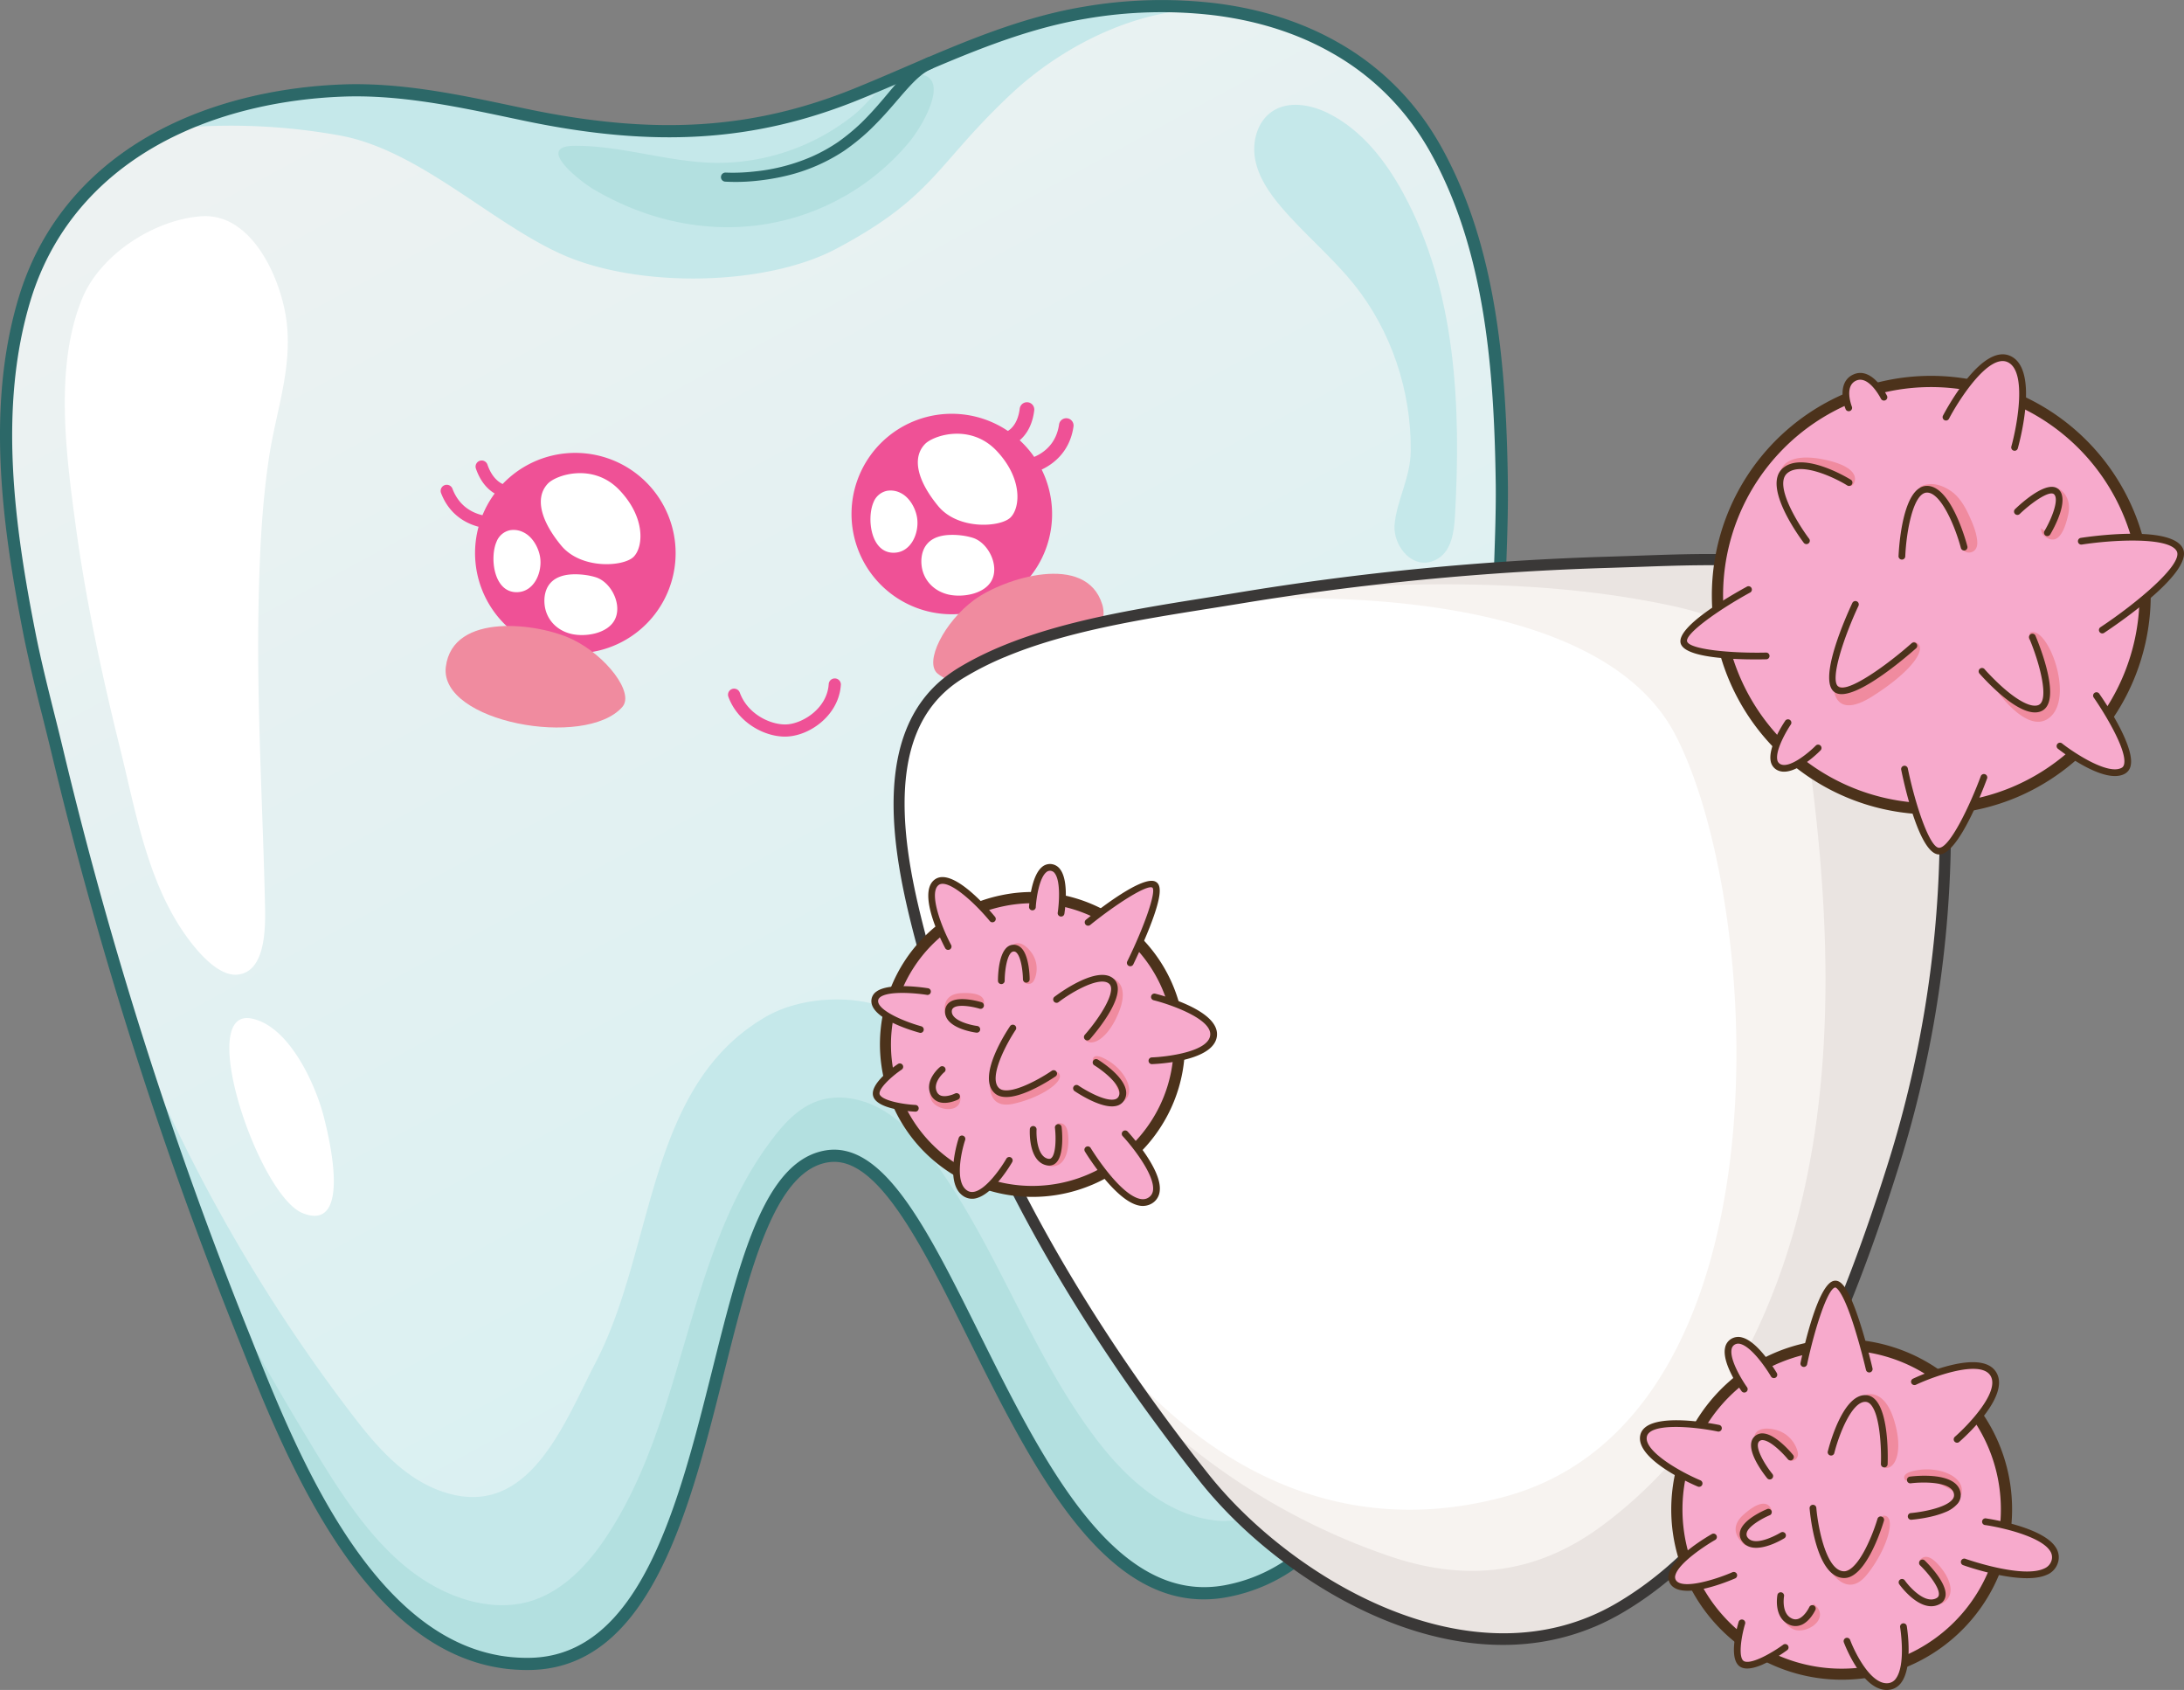<svg xmlns="http://www.w3.org/2000/svg" width="53" height="41" fill="none"><rect width="100%" height="100%" fill="#808080" stroke="none"/><path fill="url(#a)" d="M36.445 11.755c.01.941-.045 1.888-.067 2.832a99.87 99.87 0 0 1-1.412 14.476c-.527 3.075-1.339 8.798-5.196 9.537-4.711.904-6.562-9.947-9.295-10.536a1.086 1.086 0 0 0-.362-.017c-3.218.408-2.24 12.226-7.245 12.32-.152.004-.3-.002-.446-.015h-.006a4.071 4.071 0 0 1-.342-.046l-.012-.002c-3.399-.618-5.192-5.497-6.267-8.191a100.313 100.313 0 0 1-4.4-13.868c-.219-.918-.47-1.833-.656-2.755C.212 12.845-.205 9.892.6 7.24c.607-1.993 1.987-3.336 3.706-4.133 1.203-.559 2.57-.85 3.954-.909 1.521-.066 3.008.278 4.486.587 2.833.592 5.297.607 8.033-.498C22.595 1.552 24.363.636 26.314.31a11.001 11.001 0 0 1 3.16-.087c1.035.128 2.025.425 2.905.923l.003.002c.115.065.228.132.339.204l.007.005a6.32 6.32 0 0 1 1.952 1.995l.003.005c.061.097.12.197.176.3 1.342 2.427 1.55 5.403 1.586 8.097Z"/><path fill="#C5E8EA" d="M29.474.224c-1.82-.066-3.679.877-4.941 2.06-1.83 1.717-1.862 2.488-4.237 3.75-1.72.912-4.788.96-6.631.15-1.721-.757-3.473-2.53-5.391-2.892a14.833 14.833 0 0 0-3.967-.186c1.203-.558 2.57-.848 3.954-.908 1.521-.066 3.008.278 4.486.587 2.833.592 5.297.607 8.033-.498C22.595 1.552 24.363.636 26.314.31a11.001 11.001 0 0 1 3.16-.087ZM12.062 40.303l.012.003-.012-.002v-.002Z"/><path fill="#B3E0E0" d="M17.34 3.951c-1.142-.023-2.255-.42-3.398-.414-.989.006.183.891.459 1.053.823.484 1.73.803 2.684.894a5.736 5.736 0 0 0 4.974-2.03c.434-.525 1.186-1.956-.188-1.59-.469.126-.786.634-1.152.926a5.301 5.301 0 0 1-3.379 1.161Z"/><path fill="#C5E8EA" d="M32.72 1.353a3.626 3.626 0 0 1-.338-.204c.115.065.228.132.339.204Z"/><path fill="#2C6868" d="M17.617 4.187c.232.01.477-.002.714-.029a4.626 4.626 0 0 0 1.382-.364 4.11 4.11 0 0 0 .621-.346c.194-.137.378-.288.552-.453.172-.166.334-.344.492-.528.159-.184.311-.375.48-.561.085-.093.172-.186.273-.272l.076-.064.084-.059.042-.03.047-.024.095-.049a.148.148 0 1 1 .127.266l-.013.006c-.186.082-.359.245-.52.419-.162.175-.318.365-.482.55a8.083 8.083 0 0 1-.517.54 5.21 5.21 0 0 1-.59.473 4.362 4.362 0 0 1-1.383.599 5.515 5.515 0 0 1-.741.126 4.72 4.72 0 0 1-.756.02.11.11 0 0 1 .012-.22h.005Z"/><path fill="#C5E8EA" d="M35.547 21.92c-.016 2.416-.17 4.741-.581 7.142-.527 3.076-1.339 8.8-5.196 9.538-4.711.904-6.562-9.947-9.295-10.536a1.086 1.086 0 0 0-.362-.017c-3.218.408-2.24 12.226-7.245 12.32-.152.004-.3-.002-.446-.015h-.006a4.071 4.071 0 0 1-.342-.046l-.012-.002c-3.399-.618-5.192-5.497-6.267-8.191-.881-2.21-1.685-4.45-2.407-6.717a40.05 40.05 0 0 0 5.178 8.951c.55.717 1.188 1.46 2.052 1.797 2.182.85 3.057-1.59 3.835-3.085 1.452-2.788 1.224-6.7 4.127-8.388.686-.399 1.634-.506 2.405-.363 1.458.27 2.133 2.003 2.837 3.117 1.21 1.918 2.15 4.533 4.2 5.746.423.25.944.379 1.413.233 1.234-.383 1.79-2.266 2.128-3.363.437-1.42.716-2.889.948-4.354.407-2.568.62-5.156.838-7.746.021-.253.037-.508.071-.76.139-1.025 1.349-3.763 1.872-1.299.347 1.637.243 3.425.255 5.092.003.317.003.633 0 .947Z"/><path fill="#B3E0E0" d="M36.082 20.189a99.87 99.87 0 0 1-1.116 8.873c-.527 3.076-1.339 8.8-5.196 9.538-4.711.904-6.562-9.947-9.295-10.536a1.086 1.086 0 0 0-.362-.017c-3.218.408-2.24 12.226-7.245 12.32-.152.004-.3-.002-.446-.015h-.006a4.071 4.071 0 0 1-.342-.046l-.012-.002c-3.399-.618-5.192-5.497-6.267-8.191a86.71 86.71 0 0 1-.312-.793c.624 1.322 1.38 2.59 2.139 3.843.89 1.47 1.917 3.036 3.542 3.6.52.18 1.09.244 1.623.107.835-.217 1.472-.893 1.945-1.612 1.932-2.928 1.898-6.878 4.036-9.658.282-.367.615-.719 1.05-.879.532-.196 1.145-.067 1.631.227.486.293.864.736 1.2 1.194 1.543 2.107 2.366 4.676 3.943 6.757.733.969 1.72 1.867 2.93 1.992 1.193.125 2.057-1.06 2.672-2.087 2.608-4.348 2.754-9.67 3.888-14.616Z"/><path fill="#C5E8EA" d="M32.844 6.881c-.539-.665-1.208-1.215-1.761-1.869-.284-.335-.542-.712-.623-1.144-.082-.431.052-.927.419-1.169.392-.259.923-.163 1.345.044.812.4 1.398 1.151 1.83 1.946 1.28 2.355 1.406 5.159 1.254 7.834-.022.385-.084.83-.415 1.03-.57.345-1.098-.292-1.05-.827.053-.597.386-1.131.392-1.788.014-1.456-.473-2.922-1.391-4.057Z"/><path fill="#2C6868" d="M30.643 38.49a4.219 4.219 0 0 1-.845.255c-2.902.557-4.707-3.072-6.3-6.273-1.034-2.077-2.01-4.038-3.054-4.263a.944.944 0 0 0-.313-.015c-1.32.167-1.923 2.57-2.56 5.113-.724 2.889-1.532 6.11-3.602 6.982-.332.14-.696.219-1.098.226a4.214 4.214 0 0 1-.46-.016h-.008a4.081 4.081 0 0 1-.375-.052c-3.328-.61-5.142-5.185-6.226-7.919l-.144-.36a100.94 100.94 0 0 1-4.406-13.89c-.073-.303-.15-.612-.225-.912a42.502 42.502 0 0 1-.433-1.847c-.547-2.75-.943-5.66-.134-8.322.572-1.88 1.88-3.341 3.785-4.224 1.164-.54 2.55-.86 4.01-.922 1.426-.062 2.831.233 4.19.52l.332.07c3.112.65 5.489.503 7.947-.491.42-.17.845-.353 1.256-.53 1.374-.591 2.794-1.202 4.31-1.455a11.098 11.098 0 0 1 3.203-.087c1.1.136 2.095.452 2.957.94l.004.002c.127.072.24.14.345.208l.003.002a6.49 6.49 0 0 1 2.01 2.055c.056.09.114.188.177.301 1.346 2.437 1.566 5.365 1.604 8.168.006.631-.016 1.274-.038 1.896a93.36 93.36 0 0 0-.03.94 100.73 100.73 0 0 1-1.48 14.883c-.498 2.944-1.305 7.715-4.402 9.017ZM19.704 28.005c.123-.051.253-.087.39-.104.14-.017.278-.01.413.02 1.182.254 2.143 2.184 3.255 4.42 1.546 3.107 3.298 6.628 5.98 6.114 3.6-.69 4.484-5.911 5.013-9.031l.065-.387a100.382 100.382 0 0 0 1.41-14.454c.008-.315.019-.634.03-.944.021-.618.044-1.258.038-1.882-.038-2.764-.253-5.649-1.568-8.028a5.722 5.722 0 0 0-.178-.303 6.193 6.193 0 0 0-1.902-1.943l-.002-.001a6.075 6.075 0 0 0-.342-.206c-.828-.47-1.787-.774-2.85-.906a10.805 10.805 0 0 0-3.117.086c-1.48.247-2.884.85-4.242 1.435-.412.178-.839.361-1.262.532-2.517 1.018-4.945 1.17-8.118.506l-.332-.07c-1.341-.282-2.729-.574-4.117-.513-1.421.06-2.77.37-3.898.895-1.826.846-3.08 2.244-3.627 4.042-.79 2.6-.4 5.467.14 8.178.125.612.28 1.233.43 1.834.076.3.153.61.226.916A100.6 100.6 0 0 0 6.076 32.42c1.063 2.679 2.841 7.162 6.012 7.738a.086.086 0 0 1 .012.003c.101.018.208.032.328.044h.007c.142.013.286.018.43.015 2.681-.05 3.605-3.735 4.42-6.985.628-2.51 1.18-4.708 2.42-5.23Z"/><path fill="#EF5196" d="M25.385 11.64a2.436 2.436 0 0 0-3.12-1.455 2.43 2.43 0 0 0-1.454 3.116 2.435 2.435 0 0 0 3.12 1.455 2.43 2.43 0 0 0 1.454-3.115Z"/><path fill="#fff" d="M22.446 10.774c.207-.215 1.105-.505 1.738.162.632.668.58 1.372.342 1.615-.238.242-1.274.316-1.76-.275-.487-.59-.65-1.158-.32-1.502Zm.624 2.203c.186-.005.386.023.54.072.376.12.652.68.45 1.043-.182.327-.711.408-1.044.332-.359-.083-.623-.36-.654-.731-.015-.178.023-.367.14-.5.14-.163.361-.211.568-.216Zm-1.547-1.069a.526.526 0 0 1 .325.048c.22.104.367.364.406.597.061.368-.14.86-.574.857-.557-.004-.648-.846-.482-1.225a.45.45 0 0 1 .325-.277Z"/><path fill="#EF5196" d="M24.558 10.8a.177.177 0 1 1-.137-.326c.017-.006.27-.11.325-.56a.177.177 0 0 1 .352.044c-.074.606-.44.8-.54.842Zm.661.62c-.145.06-.283.092-.39.102a.177.177 0 0 1-.035-.352c.035-.004.791-.093.906-.867a.177.177 0 1 1 .35.052c-.088.597-.48.916-.831 1.064Zm-8.834 1.774a2.435 2.435 0 0 0-2.65-2.196 2.43 2.43 0 0 0-2.196 2.646 2.435 2.435 0 0 0 2.65 2.196 2.43 2.43 0 0 0 2.196-2.646Z"/><path fill="#fff" d="M13.298 11.73c.207-.214 1.105-.505 1.737.163.633.667.58 1.372.343 1.614-.239.243-1.274.317-1.761-.274-.487-.59-.65-1.158-.32-1.502Zm.623 2.203c.187-.004.387.024.54.073.377.12.653.68.45 1.043-.182.327-.71.408-1.043.331-.359-.082-.623-.359-.654-.73-.015-.178.022-.367.139-.5.141-.163.362-.212.568-.217Zm-1.547-1.069a.527.527 0 0 1 .326.049c.22.104.367.364.406.597.061.368-.14.86-.574.857-.557-.004-.649-.846-.482-1.225a.45.45 0 0 1 .324-.278Z"/><path fill="#EF5196" d="M12.326 12.055a.146.146 0 0 1-.071.01c-.02-.002-.486-.058-.706-.697a.148.148 0 0 1 .28-.096c.155.453.446.498.458.5a.148.148 0 0 1 .039.283Zm-.178.757a.147.147 0 0 1-.04.01c-.36.041-1.116-.088-1.408-.869a.148.148 0 0 1 .277-.103c.283.757 1.064.683 1.098.68.08-.01.153.05.162.13a.148.148 0 0 1-.089.152Z"/><path fill="#F08B9F" d="M22.76 16.348c-.351-.278.164-1.271.884-1.796.72-.526 2.712-1.161 3.105.113.393 1.274-2.936 2.516-3.988 1.683Zm-7.658.803c.301-.34-.391-1.24-1.203-1.636-.813-.397-2.915-.678-3.08.664-.163 1.341 3.382 1.99 4.283.973Z"/><path fill="#EF5196" d="M19.531 17.767c-.123.052-.25.085-.374.098-.523.055-1.238-.296-1.481-.96a.147.147 0 1 1 .277-.101c.205.56.813.806 1.173.768.392-.041.952-.405.985-.982a.148.148 0 0 1 .295.017c-.032.549-.43.973-.875 1.16Z"/><path fill="#fff" d="M5.73 5.477a1.337 1.337 0 0 0-.852-.23c-1.143.086-2.444.927-2.884 1.997-.673 1.637-.393 3.754-.165 5.451.248 1.84.639 3.66 1.085 5.461.381 1.538.66 3.228 1.598 4.544.243.341.764.987 1.244.946.703-.06.686-1.168.675-1.679-.052-2.372-.202-4.811-.158-7.21.023-1.232.075-2.482.262-3.702.17-1.095.558-2.12.42-3.251-.095-.766-.51-1.855-1.225-2.327Zm.003 19.328c.085-.089.205-.126.365-.096.913.173 1.555 1.592 1.756 2.37.34 1.319.456 2.733-.504 2.355-.947-.373-2.252-3.962-1.617-4.629ZM47.2 20.718a27.361 27.361 0 0 1-1.28 7.635c-1.083 3.42-3.004 8.554-6.636 10.667-3.637 2.116-8.073-.658-10.071-3.18a45.74 45.74 0 0 1-1.002-1.311 44.446 44.446 0 0 1-1.127-1.595c-2.029-3.012-3.699-6.298-4.6-9.638-.512-1.896-1.482-5.359.662-6.857a4.51 4.51 0 0 1 .145-.095c1.729-1.068 4.21-1.42 6.29-1.754l.44-.072a67.012 67.012 0 0 1 9.084-.88c1.9-.053 4.35-.242 6.089.496 2.46 1.043 2.05 4.614 2.006 6.584Z"/><path fill="#F7F3F0" d="M47.2 20.718a27.361 27.361 0 0 1-1.28 7.635c-1.083 3.42-3.004 8.554-6.636 10.667-3.637 2.116-8.073-.658-10.071-3.18a46.756 46.756 0 0 1-2.13-2.906c1.685 1.993 4.874 4.603 9.421 3.38 4.163-1.12 5.599-5.967 5.634-10.583a23.379 23.379 0 0 0-.12-2.551c-.222-2.191-.73-4.14-1.362-5.353-2.133-4.098-11.076-3.237-11.076-3.237l.441-.072a67.297 67.297 0 0 1 9.084-.88c1.9-.053 4.35-.242 6.089.496 2.46 1.043 2.05 4.614 2.006 6.584Z"/><path fill="#EAE4E1" d="M47.2 20.718a27.361 27.361 0 0 1-1.28 7.635c-1.083 3.42-3.004 8.554-6.636 10.667-3.637 2.116-8.073-.658-10.071-3.18a45.74 45.74 0 0 1-1.002-1.311 15.998 15.998 0 0 0 5.536 3.234c1.844.622 3.532.427 5.102-.727 2.708-1.99 4.336-5.195 5.002-8.488.692-3.386.493-6.965.016-10.368-.082-.587-.18-1.181-.434-1.715-.547-1.145-1.873-1.566-3.03-1.803-2.975-.609-6.03-.545-9.07-.347a67.012 67.012 0 0 1 7.772-.676c1.9-.054 4.35-.243 6.089.495 2.46 1.043 2.05 4.614 2.006 6.584Z"/><path fill="#3A3837" d="M38.693 39.467c-1.894.797-3.793.37-5.11-.172-1.677-.687-3.35-1.948-4.477-3.37a46.439 46.439 0 0 1-1.005-1.316c-.39-.526-.77-1.064-1.13-1.6-2.222-3.298-3.776-6.555-4.618-9.678l-.02-.076c-.51-1.885-1.459-5.394.736-6.927.046-.032.095-.065.15-.1 1.665-1.028 3.978-1.396 6.02-1.721l.32-.051.44-.072a67.543 67.543 0 0 1 9.102-.881l.665-.022c1.833-.065 3.91-.138 5.481.527 2.302.977 2.186 4.05 2.11 6.085-.009.223-.017.434-.02.628a27.488 27.488 0 0 1-1.288 7.673c-1.14 3.603-3.075 8.638-6.696 10.744-.22.127-.44.237-.66.33ZM24.377 15.944a7.413 7.413 0 0 0-1.014.516 3.181 3.181 0 0 0-.139.091c-.888.62-1.304 1.64-1.27 3.113.029 1.255.383 2.564.642 3.52l.02.076c.834 3.095 2.376 6.323 4.58 9.598a46.396 46.396 0 0 0 2.124 2.897c2.004 2.532 6.4 5.181 9.895 3.148 3.54-2.06 5.447-7.03 6.574-10.591a27.216 27.216 0 0 0 1.275-7.597c.004-.197.012-.408.02-.632.074-1.96.185-4.921-1.944-5.824-1.514-.642-3.56-.57-5.365-.506l-.666.022a67.256 67.256 0 0 0-9.066.878l-.441.071-.32.051c-1.624.259-3.422.545-4.905 1.17Z"/><path fill="#F7AACC" d="M51.674 16.398a5.187 5.187 0 0 0-2.852-6.759 5.188 5.188 0 0 0-6.763 2.845 5.187 5.187 0 0 0 2.852 6.759 5.188 5.188 0 0 0 6.763-2.845Z"/><path fill="#4C321B" d="M48.935 19.346a5.335 5.335 0 0 1-7.364-4.352 5.324 5.324 0 0 1 4.739-5.847 5.335 5.335 0 0 1 5.854 4.739 5.326 5.326 0 0 1-3.229 5.46Zm-7.093-4.38a5.062 5.062 0 0 0 6.987 4.129 5.054 5.054 0 0 0 3.065-5.18 5.062 5.062 0 0 0-5.556-4.497 5.052 5.052 0 0 0-4.496 5.547Z"/><path fill="#F08B9F" d="M46.591 11.816s.289-.21.738.087c.207.136.344.364.446.583.09.195.182.405.205.62.01.088.004.185-.065.248a.197.197 0 0 1-.241.02c-.13-.082-1.083-1.558-1.083-1.558Zm-2.088 4.896s.019.758.931.184c1.068-.672 1.444-1.305.934-1.34-.435-.029-1.865 1.156-1.865 1.156Zm-1.28-5.314s.108-.455 1.083-.24c.975.215.686.626.617.633-.07.008-.935-.458-.935-.458l-.765.065Zm5.194 5.302s.745 1.108 1.288.733c.676-.468-.02-2.287-.442-2.082-.153.81-.207.939-.207.939l-.64.41Zm1.526-4.856s.357.168.245.652c-.11.483-.288.742-.581.504-.293-.237.336-1.156.336-1.156Z"/><path fill="#F7AACC" d="M43.837 13.119s-.975-1.295-.523-1.695c.452-.4 1.552.28 1.552.28l-1.029 1.415Zm3.39-3.003s.9-1.71 1.536-1.4c.636.31.125 2.139.125 2.139l-1.661-.739ZM42.44 14.3s-1.712.932-1.573 1.295c.139.362 1.994.319 1.994.319L42.44 14.3Zm3.715-.814s.07-1.6.601-1.617c.532-.016.908 1.406.908 1.406l-1.51.211Zm-1.029 1.101s-.9 1.768-.526 2.046c.375.279 1.915-1 1.915-1l-1.39-1.046Zm1.09 4.065s.411 1.992.84 1.997c.427.006 1.092-1.797 1.092-1.797l-1.932-.2Zm-2.831-1.11s-.566.837-.241 1.055c.325.217.983-.455.983-.455l-.742-.6Zm4.719-1.247s.042.047.111.12c.263.276.928.92 1.29.763.456-.198-.181-1.714-.181-1.714l-1.22.83Zm1.894 1.811s1.076.842 1.527.594c.452-.248-.644-1.817-.644-1.817l-.883 1.223Zm.512-4.976s2.103-.321 2.385.202c.281.523-1.88 1.955-1.88 1.955l-.505-2.158Zm-1.558-.714s.73-.707.955-.48c.225.228-.222.988-.222.988l-.733-.508Zm-4.085-2.514s-.237-.578.147-.744c.385-.166.704.479.704.479l-.852.265Z"/><path fill="#4C321B" d="M43.87 13.194a.082.082 0 0 1-.098-.026c-.104-.139-1.006-1.368-.512-1.805.492-.436 1.602.243 1.649.272a.082.082 0 1 1-.086.139c-.292-.18-1.122-.584-1.455-.29-.324.288.276 1.242.535 1.586a.081.081 0 0 1-.034.124Zm5.05-2.264a.082.082 0 0 1-.11-.097c.136-.49.389-1.814-.083-2.044-.463-.226-1.188.909-1.428 1.365a.082.082 0 1 1-.145-.076c.096-.182.958-1.771 1.645-1.436.678.33.222 2.04.168 2.235a.082.082 0 0 1-.047.053Zm-6.027 5.059a.08.08 0 0 1-.03.006c-.449.01-1.925.015-2.072-.371-.153-.398 1.193-1.169 1.61-1.396a.082.082 0 0 1 .078.143c-.796.435-1.604 1.018-1.536 1.195.073.19 1.052.286 1.916.266a.082.082 0 0 1 .034.157Zm4.803-2.639a.082.082 0 0 1-.11-.054c-.14-.526-.488-1.355-.827-1.345-.332.01-.497.949-.523 1.539a.082.082 0 1 1-.163-.008c.008-.171.09-1.676.68-1.694.58-.018.95 1.314.99 1.466.01.04-.01.08-.047.096Zm-2.663 3.405c-.212.089-.397.119-.512.038-.42-.29.285-1.853.43-2.164a.082.082 0 0 1 .149.07c-.338.72-.711 1.804-.486 1.96.228.158 1.178-.522 1.78-1.057a.082.082 0 0 1 .108.123c-.186.165-.919.798-1.469 1.03Zm2.122 3.955a.25.25 0 0 1-.1.02c-.459-.005-.82-1.579-.919-2.061a.082.082 0 0 1 .16-.033c.192.927.537 1.929.76 1.932.256.003.747-1.018 1.015-1.744a.082.082 0 0 1 .153.056c-.106.288-.625 1.643-1.07 1.83Zm-3.608-2.047c-.159.067-.32.088-.449.002a.301.301 0 0 1-.128-.2c-.067-.342.304-.906.347-.969a.082.082 0 1 1 .135.091c-.105.157-.368.613-.322.846a.139.139 0 0 0 .06.096c.218.146.72-.282.878-.444a.082.082 0 0 1 .117.114c-.047.049-.338.338-.638.464Zm5.987-1.408c-.394.165-1.032-.42-1.378-.784a4.317 4.317 0 0 1-.113-.123.082.082 0 1 1 .123-.107s.04.047.109.118c.523.55.98.835 1.195.745.266-.115.03-1.01-.221-1.608a.082.082 0 1 1 .15-.064c.112.266.643 1.601.138 1.821l-.003.002Zm1.993 1.535c-.498.21-1.468-.532-1.58-.62a.082.082 0 1 1 .101-.128c.288.225 1.108.767 1.438.586.02-.01.047-.031.06-.086.08-.347-.501-1.281-.732-1.612a.082.082 0 1 1 .134-.093c.09.127.869 1.262.757 1.742a.285.285 0 0 1-.178.21Zm-.481-3.428a.082.082 0 0 1-.077-.143c.872-.577 2.023-1.533 1.854-1.848-.185-.344-1.51-.281-2.3-.16a.082.082 0 1 1-.025-.162c.221-.034 2.169-.313 2.469.245.301.56-1.536 1.815-1.907 2.061a.085.085 0 0 1-.014.007ZM49.716 13a.082.082 0 0 1-.102-.118c.173-.293.36-.762.235-.888-.11-.111-.558.208-.84.48a.082.082 0 0 1-.114-.117c.132-.127.802-.75 1.07-.478.257.26-.13.95-.21 1.086a.082.082 0 0 1-.039.034ZM45.75 9.712a.082.082 0 0 1-.105-.039c-.003-.006-.29-.574-.598-.44-.306.132-.107.633-.105.638a.082.082 0 0 1-.151.062c-.092-.226-.171-.694.191-.85l.004-.002c.449-.189.791.49.806.52.02.04.003.089-.037.109l-.005.002Z"/><path fill="#F7AACC" d="M48.693 36.428a4.002 4.002 0 0 0-4.188-3.802 3.995 3.995 0 0 0-3.802 4.183 4.002 4.002 0 0 0 4.188 3.802 3.995 3.995 0 0 0 3.802-4.182Z"/><path fill="#4C321B" d="M46.298 40.43a4.143 4.143 0 0 1-5.719-3.38 4.135 4.135 0 0 1 6.715-3.64 4.108 4.108 0 0 1 1.512 2.78 4.137 4.137 0 0 1-2.508 4.24Zm-3.105-7.37a3.864 3.864 0 0 0-2.343 3.962 3.862 3.862 0 0 0 7.685-.804 3.837 3.837 0 0 0-1.412-2.597 3.842 3.842 0 0 0-2.836-.84 3.85 3.85 0 0 0-1.094.28Z"/><path fill="#F08B9F" d="M42.364 37.5s-.514-.342-.052-.754c.62-.55.69-.072.69-.072l-.585.322-.053.504Zm4.214.37s.09-.179.293-.057c.203.121.778.812.243 1.1l-.054-.613-.482-.43Zm-3.258 1.488c.003 0 .045.056.049.06a.486.486 0 0 0 .15.109c.292.131.838-.205.58-.534a1.051 1.051 0 0 0-.086-.083l-.2.349-.493.099Zm2.922-3.44s-.189-.187.338-.258c.527-.071 1.14.182 1.012.613l-.795-.413-.555.058Zm-.944-2.085s.423-.145.66.602c.238.747.048 1.216-.222 1.18 0 0 .016-.53-.069-.938-.085-.409-.405-.782-.405-.782l.036-.062Zm-.873 4.281s.401.68.877.092c.503-.62.748-1.468.392-1.434 0 0-.2.596-.398.85-.198.253-.378.485-.558.502-.18.018-.313-.01-.313-.01Zm-1.851-3.267s.03-.262.48-.167c.45.096.587.51.578.611-.014.153-.176.156-.176.156l-.344-.465-.538-.135Z"/><path fill="#F7AACC" d="M43.773 33.087s.398-1.877.75-1.933c.352-.056.838 2.062.838 2.062l-1.588-.13Zm2.685.435s1.557-.728 1.908-.2c.351.529-.874 1.599-.874 1.599l-1.034-1.4Zm-4.764 1.126s-1.695-.344-1.809.19c-.113.532 1.347 1.152 1.347 1.152l.462-1.342Zm.636-.946s-.663-.922-.273-1.152c.391-.229.99.801.99.801l-.717.351Zm-.753 3.589s-1.21.692-.98 1.082c.23.39 1.474-.154 1.474-.154l-.494-.928Zm6.616-.371s1.895.272 1.667.974c-.228.702-2.187.003-2.187.003l.52-.977Zm-5.921 2.449s-.269.892.026 1.012c.296.12 1.017-.408 1.017-.408l-1.043-.604Zm2.55.446s.44 1.179 1.018 1.1c.578-.08.352-1.45.352-1.45l-1.37.35Z"/><path fill="#4C321B" d="M45.393 33.291a.082.082 0 0 1-.111-.057 15.328 15.328 0 0 0-.286-1.046c-.3-.95-.458-.954-.46-.953-.184.028-.497.992-.683 1.869a.082.082 0 0 1-.16-.034c.096-.453.44-1.937.817-1.997.144-.022.332.087.642 1.067.165.52.288 1.053.289 1.058a.082.082 0 0 1-.048.093Zm2.13 1.705a.082.082 0 0 1-.085-.137c.326-.285 1.115-1.107.86-1.492-.256-.385-1.39.034-1.805.229a.084.084 0 0 1-.109-.04.081.081 0 0 1 .04-.108c.165-.078 1.631-.742 2.01-.17.38.57-.758 1.59-.889 1.704a.083.083 0 0 1-.022.014Zm-1.765.599a.082.082 0 0 1-.113-.078c.018-.486-.048-1.493-.373-1.507-.323-.014-.637.76-.76 1.25a.082.082 0 0 1-.158-.039c.036-.143.363-1.398.925-1.374.576.024.535 1.507.529 1.676a.082.082 0 0 1-.05.072Zm-4.494.47a.081.081 0 0 1-.064 0c-.155-.066-1.518-.663-1.395-1.245.127-.595 1.724-.289 1.905-.252a.082.082 0 1 1-.032.16c-.625-.127-1.642-.205-1.713.126-.072.34.759.831 1.3 1.06a.082.082 0 0 1 0 .151Zm1.716-.179a.082.082 0 0 1-.096-.024c-.102-.127-.598-.77-.292-1.025a.273.273 0 0 1 .209-.06c.3.029.667.465.707.515a.082.082 0 1 1-.126.104c-.099-.12-.4-.438-.597-.457a.113.113 0 0 0-.088.024c-.135.112.108.541.314.796a.082.082 0 0 1-.031.127Zm-.619-2.108a.082.082 0 0 1-.098-.028c-.05-.069-.48-.682-.4-1.052a.318.318 0 0 1 .153-.218.333.333 0 0 1 .262-.031c.395.103.821.83.84.861a.082.082 0 1 1-.142.082c-.113-.194-.466-.714-.74-.786a.174.174 0 0 0-.137.014.157.157 0 0 0-.077.111c-.054.255.252.753.374.924a.082.082 0 0 1-.035.123Zm2.539 4.476a.372.372 0 0 1-.156.03c-.667-.016-.814-1.511-.829-1.682a.082.082 0 1 1 .163-.014c.036.423.228 1.522.67 1.533.314.008.667-.78.815-1.278a.082.082 0 0 1 .157.046c-.038.13-.36 1.171-.82 1.365Zm-2.838.058c-.25.105-1.293.513-1.535.103a.305.305 0 0 1-.028-.241c.11-.413.943-.9 1.037-.953a.082.082 0 1 1 .081.142c-.24.137-.882.559-.96.853a.146.146 0 0 0 .011.116c.146.248.987-.019 1.37-.187a.082.082 0 1 1 .066.15 4.84 4.84 0 0 1-.042.017Zm1.655 1.108a.365.365 0 0 1-.307-.009c-.377-.18-.28-.702-.275-.724a.082.082 0 0 1 .16.03c0 .006-.077.422.186.547a.2.2 0 0 0 .162.01c.134-.05.237-.226.266-.29a.082.082 0 0 1 .149.067c-.005.012-.128.28-.341.37Zm3.483-2.731c-.328.138-.76.177-.824.182a.082.082 0 0 1-.014-.162c.227-.019.85-.115 1.02-.333a.16.16 0 0 0 .035-.133c-.055-.315-.799-.29-1.055-.256a.082.082 0 0 1-.021-.162c.117-.015 1.145-.135 1.237.39a.322.322 0 0 1-.068.261.763.763 0 0 1-.31.213Zm-.167 2.246c-.445.187-.918-.465-.938-.493a.082.082 0 1 1 .133-.095c.118.164.484.566.756.43.051-.024.063-.056.066-.08.029-.175-.26-.531-.449-.715a.082.082 0 1 1 .114-.117c.056.055.547.543.497.858a.266.266 0 0 1-.156.202.498.498 0 0 1-.023.01Zm2.62-.722c-.607.255-1.949-.218-2.007-.239a.082.082 0 1 1 .055-.154c.014.005 1.389.488 1.914.23a.303.303 0 0 0 .167-.18.271.271 0 0 0-.03-.24c-.227-.363-1.211-.578-1.571-.63a.082.082 0 1 1 .023-.161c.056.008 1.373.203 1.686.705a.43.43 0 0 1 .048.376.464.464 0 0 1-.285.293Zm-6.605-.765c-.244.102-.599.191-.773-.057a.287.287 0 0 1-.044-.253c.085-.29.605-.508.663-.531a.082.082 0 0 1 .062.15c-.194.08-.52.266-.568.427a.124.124 0 0 0 .02.114c.183.26.8-.114.807-.118a.082.082 0 0 1 .087.139c-.012.007-.115.07-.254.129Zm-.288 2.941c-.18.076-.364.12-.492.067-.347-.14-.123-.95-.075-1.11a.082.082 0 0 1 .157.047c-.1.33-.175.85-.02.912.184.075.672-.205.937-.398a.082.082 0 1 1 .096.132 3.363 3.363 0 0 1-.603.35Zm3.198.578a.422.422 0 0 1-.106.028c-.636.088-1.088-1.1-1.107-1.151a.083.083 0 0 1 .048-.105.082.082 0 0 1 .105.048c.116.31.51 1.104.931 1.047a.26.26 0 0 0 .18-.112c.248-.337.104-1.235.102-1.244a.082.082 0 1 1 .162-.026c.006.04.157.974-.133 1.367a.436.436 0 0 1-.182.148Z"/><path fill="#F7AACC" d="M28.354 26.687a3.564 3.564 0 0 0-1.96-4.645 3.565 3.565 0 0 0-4.647 1.955 3.564 3.564 0 0 0 1.96 4.645 3.565 3.565 0 0 0 4.647-1.955Z"/><path fill="#4C321B" d="M26.495 28.747a3.703 3.703 0 0 1-4.547-5.424 3.674 3.674 0 0 1 2.336-1.601 3.682 3.682 0 0 1 2.786.519 3.678 3.678 0 0 1 1.603 2.335 3.67 3.67 0 0 1-.517 2.783 3.677 3.677 0 0 1-1.66 1.388Zm-4.319-5.276a3.43 3.43 0 0 0 5.752 3.74 3.403 3.403 0 0 0 .479-2.579 3.408 3.408 0 0 0-1.486-2.163 3.411 3.411 0 0 0-2.58-.48 3.404 3.404 0 0 0-2.165 1.482Z"/><path fill="#F08B9F" d="M22.944 24.644s-.164-.525.388-.55c.738-.035.518.336.518.336l-.585-.105-.321.319Zm2.712 2.62s.162-.074.235.125c.073.198.083.998-.45.898l.307-.455-.092-.568Zm-3.094-.799c.003.002 0 .065 0 .07a.43.43 0 0 0 .043.16c.129.254.697.328.703-.045a.945.945 0 0 0-.013-.105l-.336.128-.397-.208Zm3.958-.741s-.025-.235.38.012c.405.246.688.766.356.991l-.319-.732-.416-.27Zm.518-1.972s.375.137.12.787c-.256.65-.651.868-.818.693 0 0 .309-.358.48-.689.17-.33.158-.769.158-.769l.06-.022Zm-3.011 2.473s-.104.695.556.555c.697-.147 1.343-.595 1.077-.772 0 0-.473.3-.753.365-.28.064-.534.124-.669.035-.135-.09-.211-.183-.211-.183Zm.553-3.3s.17-.164.427.154c.257.319.12.682.057.747-.096.098-.21.01-.21.01l.024-.515-.297-.396Z"/><path fill="#F7AACC" d="M26.4 22.38s1.331-1.076 1.607-.917c.275.16-.579 1.898-.579 1.898l-1.027-.981Zm1.617 1.808s1.487.37 1.434.932c-.054.563-1.505.616-1.505.616l.07-1.548Zm-3.934-1.894s-.981-1.19-1.36-.884c-.377.305.286 1.554.286 1.554l1.074-.67Zm.972-.298s.06-1.01.459-.95c.399.06.235 1.11.235 1.11l-.694-.16Zm-2.539 2.062s-1.226-.2-1.286.199c-.06.399 1.107.72 1.107.72l.18-.92Zm4.793 3.454s1.16 1.252.607 1.61c-.552.359-1.516-1.225-1.516-1.225l.909-.385Zm-5.479-1.627s-.687.467-.55.715c.137.25.934.289.934.289l-.384-1.004Zm1.516 1.74s-.357 1.063.088 1.332c.445.27 1.058-.806 1.058-.806l-1.146-.526Z"/><path fill="#4C321B" d="M27.46 23.436a.082.082 0 0 1-.105-.111c.424-.864.71-1.701.61-1.791-.135-.078-.891.407-1.513.91a.082.082 0 0 1-.103-.127c.323-.261 1.398-1.098 1.699-.924.115.066.187.25-.151 1.109-.178.452-.393.89-.395.895a.081.081 0 0 1-.042.039Zm1.616 2.167c-.431.182-1.027.21-1.127.214a.082.082 0 0 1-.006-.163c.384-.014 1.388-.139 1.426-.542.039-.402-1.004-.754-1.372-.845a.082.082 0 1 1 .04-.159c.159.04 1.554.405 1.495 1.02-.021.222-.212.373-.456.475Zm-2.658-.368a.082.082 0 0 1-.093-.13c.362-.41.784-1.068.59-1.239-.213-.187-.86.17-1.218.44a.082.082 0 1 1-.098-.13c.105-.08 1.043-.768 1.424-.432.384.339-.412 1.284-.575 1.47a.082.082 0 0 1-.03.02Zm-3.378-2.196a.082.082 0 0 1-.103-.037c-.071-.134-.683-1.318-.265-1.655.42-.339 1.302.686 1.474.895a.081.081 0 1 1-.126.104c-.386-.468-1.028-1.047-1.245-.872-.237.191.062.992.306 1.451a.082.082 0 0 1-.04.114Zm1.897.795a.082.082 0 0 1-.113-.075c-.002-.192-.045-.537-.155-.645a.09.09 0 0 0-.068-.03c-.15 0-.22.43-.22.718a.082.082 0 0 1-.163 0c-.001-.147.017-.878.38-.882.07 0 .133.026.186.078.194.191.203.702.203.76 0 .034-.02.063-.05.076Zm.843-1.604a.082.082 0 0 1-.112-.087c.03-.197.078-.752-.069-.952a.144.144 0 0 0-.098-.064.132.132 0 0 0-.108.032c-.178.144-.246.657-.257.842a.082.082 0 1 1-.163-.01c.005-.075.051-.744.317-.96a.297.297 0 0 1 .236-.066.306.306 0 0 1 .205.13c.214.29.111.994.099 1.073a.081.081 0 0 1-.05.063Zm-.837 4.254c-.297.125-.617.197-.796.045-.459-.39.283-1.514.37-1.641a.082.082 0 0 1 .135.091c-.197.29-.693 1.175-.4 1.426.21.179.893-.168 1.273-.428a.082.082 0 0 1 .093.135c-.058.04-.353.236-.675.372Zm-2.574-1.432a.08.08 0 0 1-.054.003c-.206-.056-1.234-.362-1.166-.81a.28.28 0 0 1 .12-.189c.31-.226 1.164-.095 1.26-.079a.082.082 0 0 1-.026.161c-.243-.04-.92-.107-1.138.05-.042.032-.051.061-.054.081-.034.226.592.504 1.048.63a.082.082 0 0 1 .01.153Zm.847 1.639c-.078.033-.27.1-.433.044a.33.33 0 0 1-.196-.178c-.163-.342.203-.653.219-.666a.082.082 0 1 1 .105.125c-.006.005-.284.245-.176.471a.17.17 0 0 0 .1.094c.116.04.286-.024.342-.052a.082.082 0 1 1 .073.147l-.034.015Zm3.926.123a.335.335 0 0 1-.055.017c-.348.082-.948-.318-1.015-.364a.082.082 0 0 1 .092-.135c.167.114.65.396.886.34a.135.135 0 0 0 .094-.067c.135-.243-.39-.638-.584-.757a.082.082 0 1 1 .085-.14c.09.056.877.555.642.976a.294.294 0 0 1-.145.13Zm-1.588 1.446a.258.258 0 0 1-.162.01c-.443-.102-.403-.85-.4-.882a.082.082 0 0 1 .163.01c-.011.178.018.654.274.713.046.01.068-.002.084-.016.115-.103.115-.508.087-.74a.082.082 0 0 1 .162-.019c.009.07.075.688-.14.88a.243.243 0 0 1-.068.044Zm2.342.965a.435.435 0 0 1-.271.019c-.575-.132-1.266-1.256-1.295-1.304a.082.082 0 1 1 .14-.085c.006.011.683 1.114 1.191 1.23.081.018.15.008.21-.031.064-.041.1-.1.11-.176.046-.376-.513-1.073-.732-1.31a.082.082 0 1 1 .12-.111c.034.037.84.914.774 1.44a.392.392 0 0 1-.247.328Zm-4.16-4.178a.082.082 0 0 1-.042.006c-.032-.004-.79-.104-.759-.535a.265.265 0 0 1 .116-.207c.225-.155.71-.013.765.003a.082.082 0 1 1-.047.157c-.178-.054-.504-.109-.625-.025a.101.101 0 0 0-.046.083c-.016.23.451.341.617.362a.082.082 0 0 1 .021.157Zm-1.491 1.917a.082.082 0 0 1-.035.006c-.14-.007-.85-.055-1.001-.33-.165-.299.45-.738.575-.822a.082.082 0 1 1 .092.135c-.262.178-.59.489-.524.608.08.144.554.23.866.246a.082.082 0 0 1 .027.157Zm1.526 2.078a.551.551 0 0 1-.073.026.384.384 0 0 1-.306-.041c-.495-.3-.139-1.382-.123-1.428a.082.082 0 0 1 .155.052c-.094.278-.266 1.043.053 1.236.053.033.112.04.18.023.297-.077.653-.603.765-.8a.082.082 0 0 1 .142.082c-.017.03-.394.683-.793.85Z"/><defs><linearGradient id="a" x1="5.816" x2="25.152" y1="3.68" y2="39.302" gradientUnits="userSpaceOnUse"><stop stop-color="#EDF2F2"/><stop offset="1" stop-color="#D5F0F2"/></linearGradient></defs></svg>